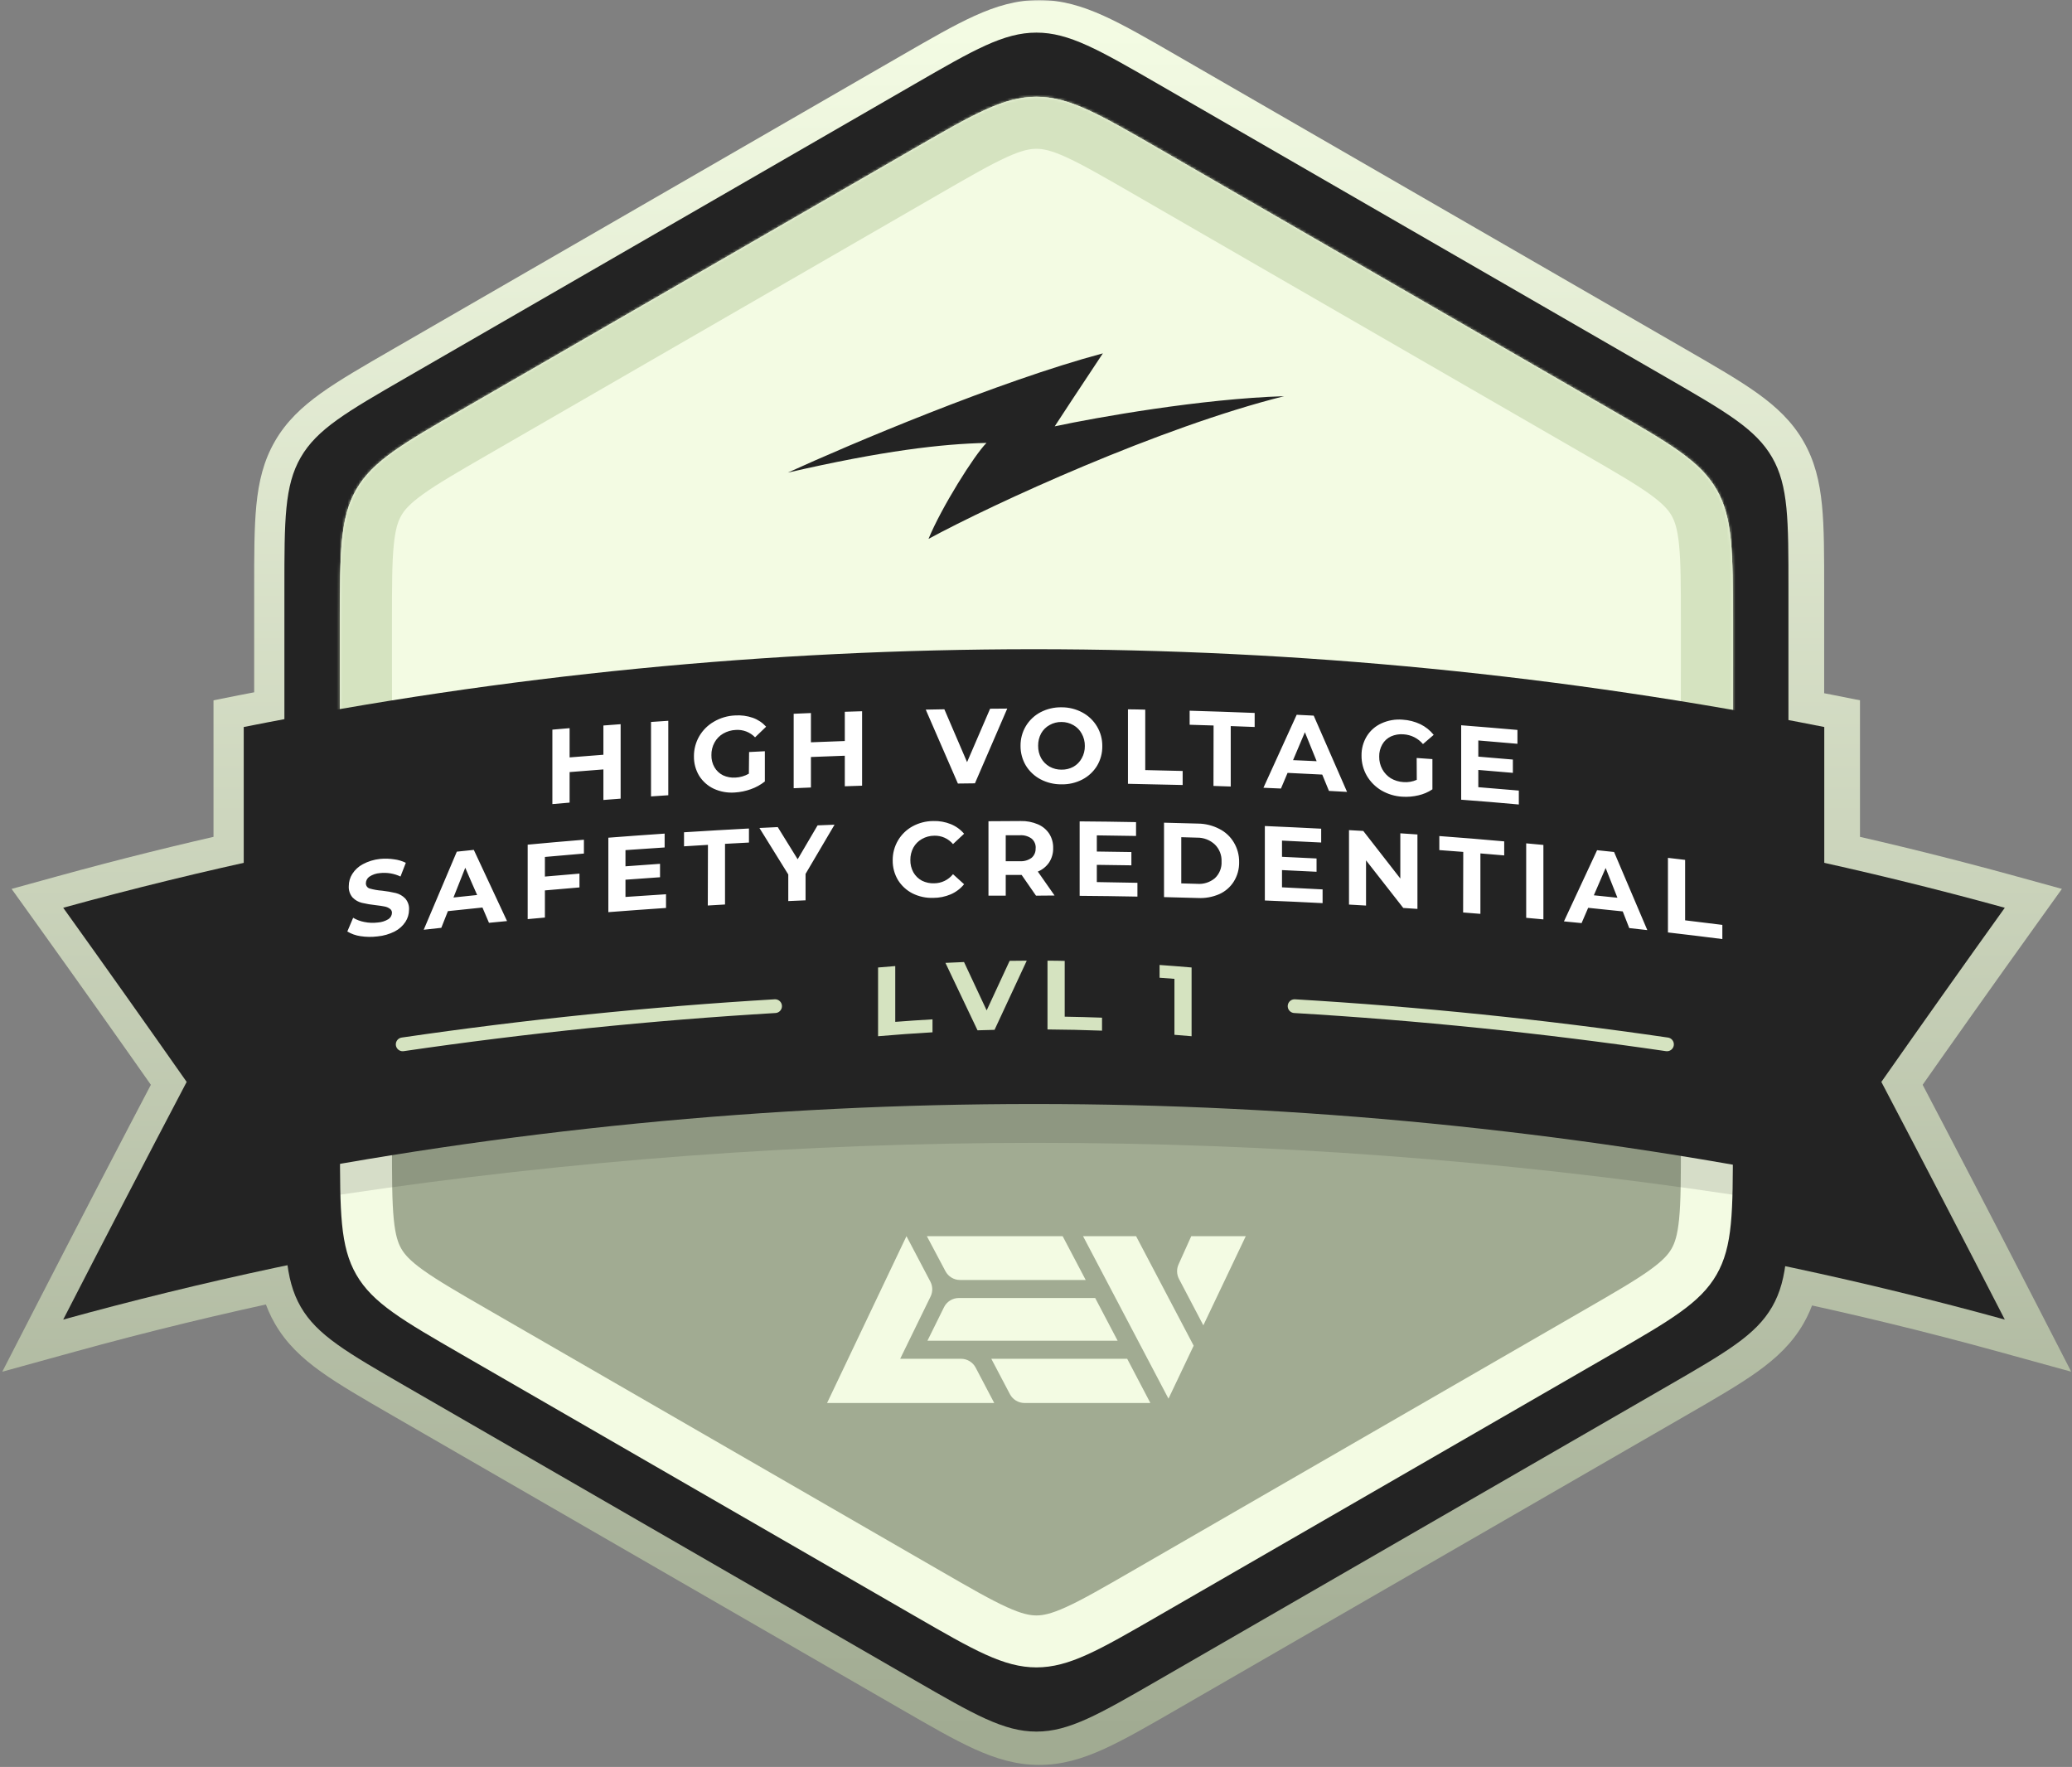 <svg xmlns="http://www.w3.org/2000/svg" fill="none" viewBox="0 0 754 643" height="643" width="754">
<rect x="0" y="0" width="754" height="643" fill="#808080" stroke="none"/>
<mask fill="black" height="643" width="754" y="0" x="0" maskUnits="userSpaceOnUse" id="path-1-outside-1_2892_155">
<rect height="643" width="754" fill="white"></rect>
<path d="M378.154 12C390.05 12 400.884 18.254 422.551 30.764L607.421 137.499C629.087 150.008 639.92 156.263 645.868 166.564C651.816 176.867 651.816 189.376 651.816 214.395V262.161C656.164 262.985 660.509 263.828 664.851 264.691V314.12C686.885 319.021 708.791 324.471 730.547 330.468C715.595 351.331 700.621 372.456 685.626 393.841C700.621 422.399 715.595 451.228 730.547 480.327C704.119 473.04 677.469 466.56 650.637 460.892C649.794 466.709 648.351 471.394 645.868 475.693C639.92 485.995 629.087 492.251 607.421 504.76L422.551 611.494C400.884 624.003 390.05 630.259 378.154 630.259C366.259 630.259 355.425 624.003 333.759 611.494L148.889 504.76C127.222 492.251 116.389 485.995 110.441 475.693C107.908 471.305 106.455 466.515 105.62 460.529C78.21 466.282 50.99 472.885 24 480.327C38.952 451.228 53.928 422.399 68.928 393.841C53.928 372.456 38.952 351.331 24 330.468C45.755 324.471 67.661 319.021 89.694 314.12V264.691C94.624 263.711 99.557 262.758 104.493 261.829V214.395C104.493 189.376 104.493 176.867 110.441 166.564C116.389 156.263 127.222 150.008 148.889 137.499L333.759 30.764C355.425 18.255 366.259 12 378.154 12Z"></path>
</mask>
<path fill="#232323" d="M378.154 12C390.05 12 400.884 18.254 422.551 30.764L607.421 137.499C629.087 150.008 639.92 156.263 645.868 166.564C651.816 176.867 651.816 189.376 651.816 214.395V262.161C656.164 262.985 660.509 263.828 664.851 264.691V314.12C686.885 319.021 708.791 324.471 730.547 330.468C715.595 351.331 700.621 372.456 685.626 393.841C700.621 422.399 715.595 451.228 730.547 480.327C704.119 473.04 677.469 466.56 650.637 460.892C649.794 466.709 648.351 471.394 645.868 475.693C639.92 485.995 629.087 492.251 607.421 504.76L422.551 611.494C400.884 624.003 390.05 630.259 378.154 630.259C366.259 630.259 355.425 624.003 333.759 611.494L148.889 504.76C127.222 492.251 116.389 485.995 110.441 475.693C107.908 471.305 106.455 466.515 105.62 460.529C78.21 466.282 50.99 472.885 24 480.327C38.952 451.228 53.928 422.399 68.928 393.841C53.928 372.456 38.952 351.331 24 330.468C45.755 324.471 67.661 319.021 89.694 314.12V264.691C94.624 263.711 99.557 262.758 104.493 261.829V214.395C104.493 189.376 104.493 176.867 110.441 166.564C116.389 156.263 127.222 150.008 148.889 137.499L333.759 30.764C355.425 18.255 366.259 12 378.154 12Z"></path>
<path mask="url(#path-1-outside-1_2892_155)" fill="url(#paint0_linear_2892_155)" d="M378.154 12V0H378.154L378.154 12ZM422.551 30.764L428.551 20.371L428.551 20.371L422.551 30.764ZM607.421 137.499L601.421 147.891V147.891L607.421 137.499ZM645.868 166.564L656.26 160.564L656.26 160.564L645.868 166.564ZM651.816 262.161H639.816V272.101L649.583 273.951L651.816 262.161ZM664.851 264.691H676.851V254.842L667.19 252.922L664.851 264.691ZM664.851 314.12H652.851V323.744L662.245 325.834L664.851 314.12ZM730.547 330.468L740.301 337.458L750.324 323.472L733.736 318.899L730.547 330.468ZM685.626 393.841L675.801 386.951L671.6 392.942L675.001 399.419L685.626 393.841ZM730.547 480.327L727.357 491.895L753.718 499.164L741.22 474.843L730.547 480.327ZM650.637 460.892L653.117 449.151L640.595 446.506L638.761 459.171L650.637 460.892ZM645.868 475.693L656.26 481.693V481.693L645.868 475.693ZM607.421 504.76L613.421 515.152L607.421 504.76ZM422.551 611.494L416.551 601.102H416.551L422.551 611.494ZM378.154 630.259L378.154 642.259H378.154V630.259ZM333.759 611.494L339.759 601.102H339.759L333.759 611.494ZM148.889 504.76L142.889 515.152H142.889L148.889 504.76ZM110.441 475.693L100.049 481.693L100.049 481.693L110.441 475.693ZM105.62 460.529L117.505 458.872L115.73 446.146L103.155 448.785L105.62 460.529ZM24 480.327L13.327 474.843L0.829 499.164L27.19 491.895L24 480.327ZM68.928 393.841L79.552 399.421L82.955 392.942L78.752 386.95L68.928 393.841ZM24 330.468L20.811 318.899L4.222 323.472L14.246 337.458L24 330.468ZM89.694 314.12L92.3 325.834L101.694 323.744V314.12H89.694ZM89.694 264.691L87.355 252.922L77.694 254.842V264.691H89.694ZM104.493 261.829L106.713 273.622L116.493 271.781V261.829H104.493ZM110.441 166.564L100.049 160.564L100.049 160.564L110.441 166.564ZM148.889 137.499L154.889 147.891L154.889 147.891L148.889 137.499ZM333.759 30.764L327.759 20.371L327.759 20.371L333.759 30.764ZM378.154 12V24C381.799 24 385.736 24.903 391.737 27.622C397.979 30.449 405.515 34.785 416.551 41.156L422.551 30.764L428.551 20.371C417.919 14.233 409.206 9.187 401.64 5.76C393.833 2.224 386.405 0 378.154 0V12ZM422.551 30.764L416.551 41.156L601.421 147.891L607.421 137.499L613.421 127.107L428.551 20.371L422.551 30.764ZM607.421 137.499L601.421 147.891C612.456 154.263 619.979 158.621 625.548 162.613C630.903 166.451 633.653 169.408 635.476 172.565L645.868 166.564L656.26 160.564C652.135 153.419 646.495 148.098 639.529 143.106C632.779 138.267 624.052 133.245 613.421 127.107L607.421 137.499ZM645.868 166.564L635.476 172.564C637.298 175.721 638.484 179.582 639.131 186.138C639.803 192.957 639.816 201.652 639.816 214.395H651.816H663.816C663.816 202.119 663.83 192.049 663.015 183.784C662.174 175.255 660.386 167.71 656.26 160.564L645.868 166.564ZM651.816 214.395H639.816V262.161H651.816H663.816V214.395H651.816ZM651.816 262.161L649.583 273.951C653.895 274.768 658.204 275.605 662.511 276.461L664.851 264.691L667.19 252.922C662.813 252.052 658.433 251.201 654.05 250.371L651.816 262.161ZM664.851 264.691H652.851V314.12H664.851H676.851V264.691H664.851ZM664.851 314.12L662.245 325.834C684.084 330.692 705.796 336.093 727.358 342.036L730.547 330.468L733.736 318.899C711.786 312.849 689.685 307.351 667.456 302.406L664.851 314.12ZM730.547 330.468L720.793 323.477C705.816 344.375 690.819 365.533 675.801 386.951L685.626 393.841L695.451 400.73C710.423 379.378 725.373 358.287 740.301 337.458L730.547 330.468ZM685.626 393.841L675.001 399.419C689.98 427.946 704.937 456.744 719.874 485.812L730.547 480.327L741.22 474.843C726.252 445.713 711.262 416.852 696.25 388.262L685.626 393.841ZM730.547 480.327L733.737 468.759C707.073 461.406 680.186 454.869 653.117 449.151L650.637 460.892L648.157 472.633C674.751 478.25 701.164 484.673 727.357 491.895L730.547 480.327ZM650.637 460.892L638.761 459.171C638.074 463.913 637.005 467.044 635.476 469.693L645.868 475.693L656.26 481.693C659.696 475.743 661.514 469.506 662.513 462.612L650.637 460.892ZM645.868 475.693L635.476 469.693C633.653 472.85 630.903 475.808 625.548 479.645C619.979 483.637 612.456 487.996 601.421 494.367L607.421 504.76L613.421 515.152C624.052 509.014 632.779 503.991 639.53 499.152C646.495 494.16 652.135 488.839 656.26 481.693L645.868 475.693ZM607.421 504.76L601.421 494.367L416.551 601.102L422.551 611.494L428.551 621.886L613.421 515.152L607.421 504.76ZM422.551 611.494L416.551 601.102C405.515 607.473 397.979 611.809 391.737 614.637C385.735 617.355 381.799 618.259 378.154 618.259V630.259V642.259C386.405 642.259 393.834 640.034 401.64 636.498C409.206 633.071 417.92 628.024 428.551 621.886L422.551 611.494ZM378.154 630.259L378.154 618.259C374.51 618.259 370.574 617.355 364.572 614.637C358.331 611.809 350.794 607.473 339.759 601.102L333.759 611.494L327.759 621.886C338.39 628.024 347.103 633.071 354.669 636.498C362.475 640.034 369.903 642.259 378.154 642.259L378.154 630.259ZM333.759 611.494L339.759 601.102L154.889 494.367L148.889 504.76L142.889 515.152L327.759 621.886L333.759 611.494ZM148.889 504.76L154.889 494.367C143.853 487.996 136.33 483.637 130.761 479.645C125.407 475.808 122.656 472.85 120.834 469.693L110.441 475.693L100.049 481.693C104.174 488.839 109.814 494.16 116.78 499.152C123.531 503.991 132.257 509.014 142.889 515.152L148.889 504.76ZM110.441 475.693L120.834 469.693C119.273 466.99 118.19 463.784 117.505 458.872L105.62 460.529L93.735 462.187C94.72 469.247 96.542 475.619 100.049 481.693L110.441 475.693ZM105.62 460.529L103.155 448.785C75.502 454.589 48.04 461.25 20.81 468.759L24 480.327L27.19 491.895C53.94 484.519 80.918 477.975 108.085 472.273L105.62 460.529ZM24 480.327L34.673 485.812C49.61 456.744 64.569 427.947 79.552 399.421L68.928 393.841L58.304 388.261C43.287 416.852 28.295 445.713 13.327 474.843L24 480.327ZM68.928 393.841L78.752 386.95C63.73 365.532 48.73 344.374 33.754 323.477L24 330.468L14.246 337.458C29.174 358.288 44.127 379.379 59.103 400.732L68.928 393.841ZM24 330.468L27.189 342.036C48.75 336.093 70.462 330.692 92.3 325.834L89.694 314.12L87.089 302.406C64.861 307.351 42.761 312.849 20.811 318.899L24 330.468ZM89.694 314.12H101.694V264.691H89.694H77.694V314.12H89.694ZM89.694 264.691L92.034 276.461C96.921 275.49 101.814 274.544 106.713 273.622L104.493 261.829L102.274 250.036C97.299 250.972 92.326 251.933 87.355 252.922L89.694 264.691ZM104.493 261.829H116.493V214.395H104.493H92.493V261.829H104.493ZM104.493 214.395H116.493C116.493 201.652 116.507 192.957 117.179 186.138C117.825 179.582 119.011 175.721 120.834 172.564L110.441 166.564L100.049 160.564C95.924 167.71 94.135 175.255 93.295 183.784C92.48 192.049 92.493 202.119 92.493 214.395H104.493ZM110.441 166.564L120.834 172.565C122.656 169.408 125.407 166.451 130.761 162.613C136.33 158.621 143.853 154.263 154.889 147.891L148.889 137.499L142.889 127.107C132.258 133.245 123.531 138.267 116.78 143.106C109.815 148.098 104.175 153.419 100.049 160.564L110.441 166.564ZM148.889 137.499L154.889 147.891L339.759 41.156L333.759 30.764L327.759 20.371L142.889 127.107L148.889 137.499ZM333.759 30.764L339.759 41.156C350.794 34.785 358.331 30.449 364.572 27.622C370.573 24.903 374.509 24 378.154 24L378.154 12L378.154 0C369.904 0 362.475 2.224 354.669 5.76C347.103 9.187 338.39 14.233 327.759 20.371L333.759 30.764Z"></path>
<path fill="#232323" d="M23 330.336C73.829 316.326 125.476 305.292 177.663 297.295V447.147C125.475 455.143 73.828 466.179 23 480.194C37.952 451.096 52.928 422.267 67.928 393.709C52.928 372.324 37.952 351.199 23 330.336Z"></path>
<path fill="#232323" d="M729.546 330.336C678.716 316.326 627.07 305.292 574.883 297.295V447.147C627.07 455.143 678.717 466.179 729.546 480.194C714.593 451.096 699.62 422.267 684.625 393.709C699.62 372.324 714.593 351.199 729.546 330.336Z"></path>
<path fill="#232323" d="M332.758 30.632C354.425 18.123 365.258 11.868 377.154 11.868C389.05 11.868 399.883 18.123 421.55 30.632L606.42 137.367C628.086 149.876 638.92 156.131 644.868 166.433C650.815 176.735 650.815 189.244 650.815 214.263V427.732C650.815 452.751 650.815 465.26 644.868 475.562C638.92 485.864 628.086 492.119 606.42 504.628L421.55 611.363C399.883 623.872 389.05 630.126 377.154 630.126C365.258 630.126 354.425 623.872 332.758 611.363L147.888 504.628C126.221 492.119 115.388 485.864 109.44 475.562C103.492 465.26 103.492 452.751 103.492 427.732V214.263C103.492 189.244 103.492 176.735 109.44 166.433C115.388 156.131 126.221 149.876 147.888 137.367L332.758 30.632Z" clip-rule="evenodd" fill-rule="evenodd"></path>
<path stroke-width="18.909" stroke="#F3FBE3" fill="#A1AB92" d="M377.156 44.685C381.289 44.686 385.596 45.729 391.788 48.534C398.17 51.425 405.832 55.837 416.824 62.184L581.462 157.236C592.454 163.583 600.105 168.012 605.8 172.094C611.325 176.054 614.382 179.262 616.449 182.842C618.516 186.421 619.766 190.673 620.433 197.438C621.12 204.411 621.13 213.251 621.13 225.944V416.052C621.13 428.745 621.12 437.585 620.433 444.558C619.766 451.323 618.516 455.575 616.449 459.154C614.382 462.734 611.325 465.942 605.8 469.902C600.105 473.984 592.454 478.413 581.462 484.76L416.824 579.813C405.832 586.16 398.17 590.571 391.788 593.462C385.596 596.267 381.289 597.31 377.156 597.311C373.023 597.311 368.716 596.267 362.523 593.462C356.141 590.571 348.48 586.16 337.487 579.813L172.85 484.76C161.857 478.413 154.206 473.984 148.512 469.902C142.986 465.942 139.929 462.734 137.862 459.154C135.796 455.575 134.546 451.323 133.879 444.558C133.192 437.585 133.182 428.745 133.182 416.052V225.944C133.182 213.251 133.192 204.411 133.879 197.438C134.546 190.673 135.796 186.421 137.862 182.842C139.929 179.262 142.986 176.054 148.512 172.094C154.206 168.012 161.857 163.583 172.85 157.236L337.487 62.184C348.48 55.837 356.141 51.425 362.523 48.534C368.716 45.729 373.023 44.685 377.156 44.685Z"></path>
<mask fill="white" id="path-7-inside-2_2892_155">
<path d="M377.154 35.236C389.05 35.236 399.883 41.491 421.55 54L586.188 149.054C607.854 161.563 618.687 167.818 624.635 178.12C630.583 188.422 630.583 200.931 630.583 225.949V242.83C630.583 284.687 630.583 305.616 617.58 318.619C604.577 331.622 583.648 331.622 541.791 331.622H212.516C170.659 331.622 149.731 331.622 136.728 318.619C123.725 305.616 123.725 284.687 123.725 242.83V225.949C123.725 200.931 123.725 188.422 129.673 178.12C135.621 167.818 146.454 161.563 168.12 149.054L332.758 54C354.424 41.491 365.258 35.236 377.154 35.236Z"></path>
</mask>
<path fill="#F3FBE3" d="M377.154 35.236C389.05 35.236 399.883 41.491 421.55 54L586.188 149.054C607.854 161.563 618.687 167.818 624.635 178.12C630.583 188.422 630.583 200.931 630.583 225.949V242.83C630.583 284.687 630.583 305.616 617.58 318.619C604.577 331.622 583.648 331.622 541.791 331.622H212.516C170.659 331.622 149.731 331.622 136.728 318.619C123.725 305.616 123.725 284.687 123.725 242.83V225.949C123.725 200.931 123.725 188.422 129.673 178.12C135.621 167.818 146.454 161.563 168.12 149.054L332.758 54C354.424 41.491 365.258 35.236 377.154 35.236Z"></path>
<path mask="url(#path-7-inside-2_2892_155)" fill="#D5E3C0" d="M377.154 35.236L377.155 16.327H377.154V35.236ZM421.55 54L431.004 37.624V37.624L421.55 54ZM586.188 149.054L576.733 165.43L586.188 149.054ZM624.635 178.12L641.011 168.666L641.011 168.665L624.635 178.12ZM630.583 225.949H649.492H630.583ZM123.725 225.949H104.815H123.725ZM129.673 178.12L113.297 168.665L113.297 168.666L129.673 178.12ZM168.12 149.054L177.575 165.43H177.575L168.12 149.054ZM332.758 54L323.303 37.624L323.303 37.624L332.758 54ZM136.728 318.619L123.357 331.99L136.728 318.619ZM617.58 318.619L630.951 331.99L617.58 318.619ZM377.154 35.236L377.154 54.146C379.473 54.146 382.404 54.669 387.886 57.152C393.746 59.806 400.944 63.938 412.095 70.376L421.55 54L431.004 37.624C420.49 31.553 411.438 26.303 403.491 22.703C395.165 18.931 386.731 16.327 377.155 16.327L377.154 35.236ZM421.55 54L412.095 70.376L576.733 165.43L586.188 149.054L595.642 132.678L431.004 37.624L421.55 54ZM586.188 149.054L576.733 165.43C587.884 171.868 595.061 176.036 600.29 179.784C605.181 183.289 607.099 185.566 608.259 187.575L624.635 178.12L641.011 168.665C636.223 160.372 629.751 154.37 622.322 149.045C615.23 143.963 606.157 138.749 595.642 132.678L586.188 149.054ZM624.635 178.12L608.259 187.575C609.418 189.583 610.431 192.383 611.021 198.371C611.652 204.774 611.674 213.073 611.674 225.949H630.583H649.492C649.492 213.808 649.513 203.343 648.657 194.661C647.761 185.565 645.799 176.959 641.011 168.666L624.635 178.12ZM630.583 225.949H611.674V242.83H630.583H649.492V225.949H630.583ZM541.791 331.622V312.713H212.516V331.622V350.531H541.791V331.622ZM123.725 242.83H142.634V225.949H123.725H104.815V242.83H123.725ZM123.725 225.949H142.634C142.634 213.073 142.655 204.774 143.286 198.371C143.877 192.383 144.889 189.583 146.049 187.575L129.673 178.12L113.297 168.666C108.509 176.959 106.547 185.565 105.65 194.661C104.794 203.343 104.815 213.808 104.815 225.949H123.725ZM129.673 178.12L146.049 187.575C147.208 185.566 149.127 183.289 154.018 179.784C159.247 176.036 166.423 171.868 177.575 165.43L168.12 149.054L158.665 132.678C148.15 138.749 139.077 143.963 131.986 149.045C124.557 154.37 118.085 160.372 113.297 168.665L129.673 178.12ZM168.12 149.054L177.575 165.43L342.212 70.376L332.758 54L323.303 37.624L158.665 132.678L168.12 149.054ZM332.758 54L342.212 70.376C353.364 63.938 360.562 59.806 366.422 57.152C371.904 54.669 374.835 54.146 377.154 54.146V35.236V16.327C367.578 16.327 359.144 18.931 350.818 22.703C342.871 26.302 333.818 31.553 323.303 37.624L332.758 54ZM212.516 331.622V312.713C191.053 312.713 176.858 312.673 166.322 311.256C156.329 309.912 152.501 307.651 150.099 305.248L136.728 318.619L123.357 331.99C133.958 342.59 147.096 346.83 161.282 348.737C174.925 350.572 192.122 350.531 212.516 350.531V331.622ZM123.725 242.83H104.815C104.815 263.224 104.775 280.422 106.609 294.064C108.517 308.251 112.756 321.389 123.357 331.99L136.728 318.619L150.099 305.248C147.696 302.845 145.434 299.018 144.091 289.025C142.674 278.488 142.634 264.293 142.634 242.83H123.725ZM630.583 242.83H611.674C611.674 264.293 611.634 278.488 610.217 289.025C608.873 299.018 606.612 302.845 604.209 305.248L617.58 318.619L630.951 331.99C641.551 321.389 645.791 308.251 647.698 294.064C649.532 280.422 649.492 263.224 649.492 242.83H630.583ZM541.791 331.622V350.531C562.185 350.531 579.383 350.572 593.025 348.737C607.212 346.83 620.35 342.59 630.951 331.99L617.58 318.619L604.209 305.248C601.806 307.651 597.979 309.912 587.986 311.256C577.449 312.673 563.254 312.713 541.791 312.713V331.622Z"></path>
<g style="mix-blend-mode:multiply">
<path fill-opacity="0.12" fill="black" d="M123.727 316.17C291.935 291.003 462.375 291.003 630.584 316.17V434.757C462.375 409.591 291.935 409.591 123.727 434.757V316.17Z"></path>
</g>
<path fill="#232323" d="M92.728 265.197C281.511 240.031 472.798 240.031 661.581 265.197V416.67C472.798 391.504 281.511 391.504 92.728 416.67V265.197Z"></path>
<path fill="#232323" d="M88.695 264.559C278.556 226.814 473.991 226.814 663.852 264.559V430.048C473.99 392.312 278.557 392.312 88.695 430.048V264.559Z"></path>
<path stroke-linejoin="round" stroke-linecap="round" stroke-width="5" stroke="#D5E3C0" d="M146.537 380.043C191.51 373.469 236.73 368.835 282.051 366.141"></path>
<path stroke-linejoin="round" stroke-linecap="round" stroke-width="5" stroke="#D5E3C0" d="M606.613 380.043C561.641 373.469 516.421 368.835 471.099 366.141"></path>
<path fill="#D5E3C0" d="M325.782 371.854C330.301 371.502 334.821 371.197 339.34 370.94V375.655C332.734 376.031 326.132 376.508 319.531 377.085V352.068L325.782 351.554V371.854ZM421.965 351.152C425.855 351.427 429.74 351.732 433.62 352.066V377.083L427.376 376.567V356.197L421.965 355.799V351.152ZM381.182 349.598C383.27 349.598 385.359 349.598 387.447 349.674V369.968C391.971 370.041 396.498 370.163 401.027 370.332V375.054C394.412 374.806 387.797 374.66 381.182 374.614V349.598ZM373.636 349.586C369.726 357.943 365.819 366.334 361.914 374.76C359.848 374.81 357.783 374.867 355.722 374.932C351.827 366.721 347.935 358.54 344.045 350.39C346.275 350.28 348.557 350.177 350.809 350.088C353.549 355.939 356.295 361.806 359.045 367.688C361.83 361.654 364.617 355.64 367.407 349.647C369.478 349.62 371.555 349.6 373.636 349.586Z"></path>
<path fill="#F3FBE3" d="M418.617 510.546H372.764C371.681 510.534 370.621 510.231 369.696 509.667C368.772 509.103 368.017 508.3 367.511 507.343L360.735 494.461H410.187L418.617 510.546ZM434.375 489.694L425.21 508.971L394.116 449.842H413.418L434.375 489.694ZM406.709 487.896H337.495L343.522 475.696C344.018 474.691 344.785 473.845 345.736 473.253C346.688 472.661 347.786 472.347 348.906 472.348H398.541L406.709 487.896ZM453.337 449.842L437.896 482.288L429.032 465.402C428.609 464.597 428.373 463.705 428.344 462.795C428.314 461.885 428.491 460.981 428.861 460.149L433.496 449.842H453.337ZM395.088 465.783H349.3C348.218 465.774 347.159 465.473 346.234 464.911C345.31 464.349 344.554 463.548 344.048 462.592L337.285 449.842H386.697L395.088 465.783Z"></path>
<path fill="#F3FBE3" d="M349.69 494.461H327.578L338.634 471.81C339.049 470.961 339.258 470.027 339.244 469.082C339.23 468.138 338.995 467.21 338.555 466.374L329.863 449.842L300.975 510.546H361.797L355.035 497.665C354.521 496.693 353.752 495.881 352.81 495.317C351.868 494.752 350.789 494.456 349.69 494.461Z"></path>
<path fill="#232323" d="M401.333 128.586C363.508 138.694 309.16 161.721 286.714 171.972C321.458 163.985 342.692 161.533 358.988 161.174C354.553 165.574 342.573 184.691 337.879 196.102C361.526 183.268 422.21 155.435 467.277 144.176C437.203 145.114 399.101 151.88 383.81 155.146C385.955 151.848 392.463 141.918 401.333 128.586Z"></path>
<path fill="white" d="M225.848 263.534V290.626L219.578 291.11V279.992C215.475 280.321 211.376 280.644 207.279 280.96V292.068L201.009 292.61V265.517L207.279 264.975V275.619C211.369 275.271 215.468 274.948 219.578 274.651V264.008L225.848 263.534ZM236.907 262.721L243.187 262.295V289.388L236.907 289.813V262.721ZM272.592 273.664L278.33 273.374V284.376C276.795 285.591 275.068 286.543 273.221 287.191C271.337 287.87 269.366 288.274 267.367 288.391C264.762 288.583 262.15 288.117 259.771 287.036C257.592 286.015 255.75 284.394 254.459 282.363C253.157 280.219 252.486 277.75 252.524 275.241C252.503 272.671 253.171 270.141 254.459 267.917C255.744 265.706 257.59 263.873 259.81 262.605C262.146 261.239 264.78 260.465 267.483 260.35C269.677 260.197 271.879 260.49 273.956 261.211C275.811 261.873 277.473 262.983 278.794 264.443L274.769 268.314C273.868 267.379 272.772 266.654 271.56 266.189C270.348 265.725 269.049 265.531 267.754 265.624C266.129 265.692 264.546 266.154 263.139 266.969C261.818 267.743 260.734 268.864 260.004 270.21C259.239 271.62 258.852 273.203 258.881 274.806C258.845 276.355 259.233 277.884 260.004 279.228C260.732 280.475 261.808 281.484 263.1 282.131C264.53 282.791 266.105 283.078 267.677 282.963C269.379 282.878 271.037 282.39 272.515 281.541L272.592 273.664ZM313.715 258.821V285.914L307.425 286.127V275.009L295.098 275.474V286.572L288.818 286.833V259.741L295.098 259.479V270.123L307.425 269.659V259.015L313.715 258.821ZM366.536 257.854L354.779 285.053L348.577 285.13C344.649 276.151 340.749 267.185 336.879 258.231L343.652 258.105L351.915 277.341C354.702 270.858 357.495 264.379 360.295 257.902L366.536 257.854ZM386.274 285.421C383.613 285.452 380.986 284.82 378.63 283.582C376.442 282.424 374.604 280.7 373.309 278.589C372.018 276.412 371.348 273.922 371.373 271.39C371.346 268.868 372.015 266.387 373.309 264.221C374.592 262.09 376.432 260.351 378.63 259.189C380.988 257.959 383.616 257.34 386.274 257.389C388.924 257.364 391.537 258.01 393.87 259.267C396.072 260.446 397.911 262.202 399.192 264.346C400.49 266.517 401.16 269.006 401.127 271.536C401.161 274.062 400.491 276.548 399.192 278.715C397.897 280.813 396.058 282.522 393.87 283.66C391.526 284.875 388.914 285.48 386.274 285.421ZM386.274 280.079C387.79 280.112 389.287 279.748 390.619 279.025C391.893 278.302 392.939 277.236 393.638 275.948C394.407 274.582 394.798 273.035 394.77 271.468C394.798 269.894 394.407 268.342 393.638 266.969C392.945 265.674 391.898 264.604 390.619 263.882C389.299 263.119 387.799 262.722 386.274 262.731C384.753 262.707 383.253 263.091 381.93 263.843C380.641 264.55 379.578 265.607 378.863 266.891C378.123 268.27 377.75 269.816 377.779 271.381C377.749 272.949 378.122 274.498 378.863 275.88C379.584 277.172 380.645 278.243 381.93 278.976C383.259 279.713 384.755 280.093 386.274 280.079ZM410.464 258.125C412.564 258.125 414.654 258.192 416.754 258.241V280.234C421.269 280.318 425.807 280.425 430.368 280.554V285.662C423.736 285.488 417.102 285.343 410.464 285.227V258.125ZM441.621 264.008L432.912 263.737V258.628C440.795 258.854 448.681 259.125 456.57 259.441V264.55L447.862 264.221V286.214L441.582 286.001L441.621 264.008ZM481.128 281.87C476.928 281.644 472.735 281.437 468.549 281.25L466.139 286.949L459.763 286.669L471.858 260.108L478.06 260.418L490.194 288.169L483.605 287.811C482.763 285.827 481.96 283.853 481.166 281.87H481.128ZM479.144 277.032L474.848 266.446C473.416 269.833 471.981 273.222 470.542 276.615C473.455 276.712 476.319 276.896 479.183 277.002L479.144 277.032ZM515.525 275.832L521.254 276.238V287.24C519.701 288.28 517.969 289.021 516.145 289.426C514.229 289.884 512.256 290.051 510.291 289.92C507.618 289.771 505.019 288.992 502.705 287.646C500.514 286.344 498.687 284.51 497.393 282.315C496.106 280.079 495.438 277.541 495.458 274.961C495.417 272.464 496.088 270.007 497.393 267.878C498.672 265.825 500.535 264.201 502.744 263.214C505.142 262.121 507.781 261.665 510.407 261.889C512.651 262.017 514.849 262.579 516.88 263.543C518.76 264.458 520.413 265.78 521.718 267.414L517.819 270.771C516.944 269.731 515.867 268.88 514.652 268.269C513.438 267.659 512.112 267.302 510.755 267.22C509.179 267.079 507.593 267.346 506.149 267.994C504.828 268.613 503.733 269.627 503.014 270.897C502.24 272.25 501.852 273.79 501.892 275.348C501.867 276.942 502.254 278.515 503.014 279.915C503.747 281.262 504.813 282.398 506.111 283.214C507.501 284.033 509.067 284.508 510.678 284.598C512.35 284.744 514.032 284.461 515.564 283.776L515.525 275.832ZM552.7 287.723V292.755C545.708 292.11 538.715 291.529 531.723 291.013V263.921C538.554 264.456 545.379 265.024 552.197 265.624V270.665C547.45 270.239 542.702 269.836 537.954 269.455V275.338C542.147 275.674 546.34 276.028 550.533 276.403V281.241C546.34 280.873 542.147 280.518 537.954 280.176V286.456C542.895 286.843 547.824 287.256 552.739 287.694L552.7 287.723ZM137.381 340.757C135.319 341.02 133.231 340.99 131.178 340.67C129.485 340.429 127.857 339.853 126.389 338.977L128.508 333.984C129.784 334.735 131.183 335.255 132.639 335.523C134.213 335.839 135.826 335.901 137.419 335.706C138.814 335.626 140.167 335.2 141.357 334.468C141.739 334.219 142.055 333.881 142.277 333.483C142.5 333.086 142.622 332.64 142.635 332.184C142.645 331.889 142.579 331.596 142.444 331.333C142.308 331.07 142.107 330.847 141.86 330.685C141.286 330.269 140.624 329.991 139.925 329.872C139.151 329.707 138.097 329.552 136.761 329.398C135.058 329.219 133.368 328.934 131.701 328.546C130.413 328.232 129.239 327.561 128.314 326.611C127.323 325.46 126.823 323.966 126.921 322.45C126.918 320.885 127.361 319.351 128.198 318.028C129.142 316.541 130.455 315.324 132.01 314.497C133.96 313.447 136.097 312.789 138.3 312.562C139.986 312.398 141.685 312.444 143.36 312.697C144.861 312.876 146.32 313.308 147.676 313.974C147.031 315.638 146.386 317.303 145.741 318.967C143.409 317.862 140.815 317.43 138.251 317.719C136.867 317.811 135.531 318.269 134.381 319.044C134.007 319.316 133.7 319.67 133.485 320.08C133.27 320.489 133.153 320.943 133.142 321.405C133.127 321.841 133.259 322.269 133.517 322.62C133.775 322.971 134.144 323.225 134.565 323.341C136.015 323.748 137.503 324.008 139.006 324.115C140.706 324.303 142.392 324.593 144.057 324.985C145.337 325.305 146.503 325.975 147.424 326.921C147.926 327.479 148.31 328.132 148.555 328.842C148.799 329.552 148.898 330.303 148.846 331.052C148.841 332.618 148.388 334.149 147.54 335.464C146.568 336.934 145.236 338.13 143.67 338.938C141.708 339.938 139.573 340.555 137.381 340.757ZM175.571 330.249C171.379 330.675 167.186 331.114 162.993 331.565L160.593 337.632L154.188 338.338L166.234 309.92L172.417 309.272C176.455 317.896 180.487 326.53 184.512 335.174L177.942 335.813C177.168 333.984 176.365 332.126 175.571 330.268V330.249ZM173.636 325.692C172.159 322.383 170.717 319.077 169.311 315.774L165.015 326.601L173.636 325.692ZM198.29 311.826V318.986C202.458 318.606 206.65 318.245 210.869 317.903V322.934C206.689 323.282 202.496 323.644 198.29 324.018V333.897L192.02 334.468V307.375C198.839 306.73 205.66 306.13 212.485 305.576V310.607C207.731 311.007 202.987 311.42 198.252 311.846L198.29 311.826ZM242.364 325.372V330.404C235.359 330.881 228.363 331.391 221.377 331.933V304.84C228.196 304.311 235.024 303.815 241.861 303.35V308.391C237.107 308.707 232.356 309.03 227.609 309.359V315.251C231.801 314.929 235.994 314.626 240.187 314.342V319.228C235.994 319.506 231.801 319.806 227.609 320.128V326.398C232.498 326.076 237.404 325.75 242.326 325.421L242.364 325.372ZM257.623 307.443L248.915 307.975V302.866C256.791 302.363 264.667 301.905 272.544 301.492V306.601L263.835 307.075V329.146L257.565 329.514L257.623 307.443ZM293.144 318.028V327.627L286.854 327.898V318.222C283.364 312.571 279.865 306.93 276.356 301.299C278.572 301.192 280.797 301.076 283.023 300.979L290.27 312.687L297.517 300.351L303.69 300.109C300.143 306.114 296.614 312.104 293.105 318.077L293.144 318.028ZM339.588 326.737C336.983 326.83 334.395 326.271 332.06 325.111C329.898 324.004 328.076 322.332 326.787 320.273C325.49 318.102 324.82 315.613 324.852 313.084C324.824 310.534 325.493 308.025 326.787 305.827C328.056 303.68 329.877 301.913 332.06 300.709C334.382 299.443 336.983 298.778 339.627 298.773C341.805 298.703 343.973 299.088 345.994 299.905C347.865 300.661 349.525 301.86 350.831 303.398L346.797 307.172C345.966 306.176 344.919 305.382 343.735 304.852C342.551 304.323 341.262 304.07 339.965 304.114C338.386 304.119 336.835 304.536 335.466 305.324C334.163 306.056 333.09 307.139 332.37 308.449C331.628 309.838 331.252 311.393 331.276 312.968C331.248 314.524 331.625 316.061 332.37 317.429C333.096 318.712 334.169 319.765 335.466 320.467C336.859 321.167 338.408 321.5 339.965 321.434C341.279 321.425 342.574 321.122 343.756 320.547C344.938 319.973 345.977 319.142 346.797 318.116L350.831 321.773C349.534 323.363 347.875 324.621 345.994 325.44C343.96 326.309 341.77 326.75 339.559 326.737H339.588ZM377.005 325.934L371.77 318.386H365.984V325.934H359.704V298.841L371.461 298.773C373.603 298.721 375.731 299.13 377.702 299.973C379.379 300.682 380.81 301.87 381.814 303.389C382.796 304.951 383.294 306.769 383.246 308.614C383.295 310.464 382.782 312.286 381.775 313.839C380.763 315.33 379.332 316.488 377.663 317.167L383.759 325.876L377.005 325.934ZM376.889 308.662C376.929 308.007 376.818 307.352 376.562 306.748C376.307 306.143 375.915 305.606 375.418 305.179C374.17 304.272 372.641 303.836 371.103 303.95H365.984V313.394H371.103C372.643 313.502 374.173 313.059 375.418 312.145C375.907 311.712 376.291 311.173 376.54 310.57C376.79 309.967 376.899 309.314 376.86 308.662H376.889ZM413.909 321.241V326.272C406.903 326.137 399.895 326.043 392.883 325.992V298.899C399.727 298.944 406.568 299.035 413.406 299.17V304.202C408.645 304.118 403.888 304.047 399.134 303.989V309.872C403.333 309.917 407.526 309.978 411.712 310.056V314.893L399.134 314.719V320.989C404.036 321.073 408.952 321.16 413.88 321.251L413.909 321.241ZM423.585 299.373C427.7 299.47 431.813 299.58 435.922 299.702C438.634 299.723 441.304 300.386 443.711 301.637C445.9 302.737 447.729 304.439 448.984 306.543C450.288 308.712 450.958 311.202 450.919 313.732C450.97 316.221 450.298 318.671 448.984 320.786C447.718 322.802 445.883 324.398 443.711 325.372C441.258 326.438 438.592 326.922 435.922 326.785C431.813 326.656 427.7 326.546 423.585 326.456V299.373ZM435.612 321.628C437.954 321.827 440.281 321.093 442.085 319.586C442.911 318.813 443.557 317.868 443.978 316.819C444.4 315.769 444.586 314.639 444.523 313.51C444.576 312.363 444.386 311.217 443.966 310.149C443.546 309.08 442.905 308.112 442.085 307.308C440.332 305.67 438.011 304.778 435.612 304.821L429.864 304.656V321.463L435.612 321.628ZM481.292 323.621V328.653C474.287 328.285 467.281 327.962 460.276 327.685V300.592C467.12 300.883 473.954 301.205 480.779 301.56V306.592C476.025 306.353 471.271 306.121 466.517 305.895V311.787C470.716 311.975 474.909 312.178 479.096 312.397V317.235C474.896 317.009 470.703 316.806 466.517 316.625V322.895C471.406 323.141 476.315 323.392 481.244 323.65L481.292 323.621ZM515.806 303.66V330.752L510.649 330.404C506.133 324.598 501.618 318.825 497.102 313.084V329.533L490.9 329.175V302.083L496.096 302.382C500.612 308.143 505.104 313.913 509.575 319.693V303.244L515.806 303.66ZM532.478 310.007L523.769 309.349V304.24C531.646 304.821 539.515 305.466 547.379 306.175V311.284C544.476 311.033 541.573 310.791 538.719 310.559V332.552L532.429 332.049L532.478 310.007ZM555.381 306.891L561.641 307.472V334.565L555.381 333.994V306.891ZM590.514 331.662C586.334 331.217 582.141 330.781 577.935 330.356C577.132 332.204 576.339 334.061 575.536 335.919L569.12 335.29C573.133 326.64 577.151 318.006 581.177 309.388L587.36 310.036C591.398 319.499 595.429 328.975 599.454 338.464L592.884 337.729L590.514 331.662ZM588.579 326.688C587.147 323.083 585.718 319.473 584.292 315.861L579.996 325.798L588.579 326.688ZM606.963 312.175L613.214 312.91V334.903C617.729 335.445 622.244 336 626.76 336.568V341.725C620.161 340.88 613.562 340.077 606.963 339.315V312.175Z"></path>
<defs>
<linearGradient gradientUnits="userSpaceOnUse" y2="630.259" x2="377.273" y1="12" x1="377.273" id="paint0_linear_2892_155">
<stop stop-color="#F3FBE3"></stop>
<stop stop-color="#A1AB92" offset="1"></stop>
</linearGradient>
</defs>
</svg>
